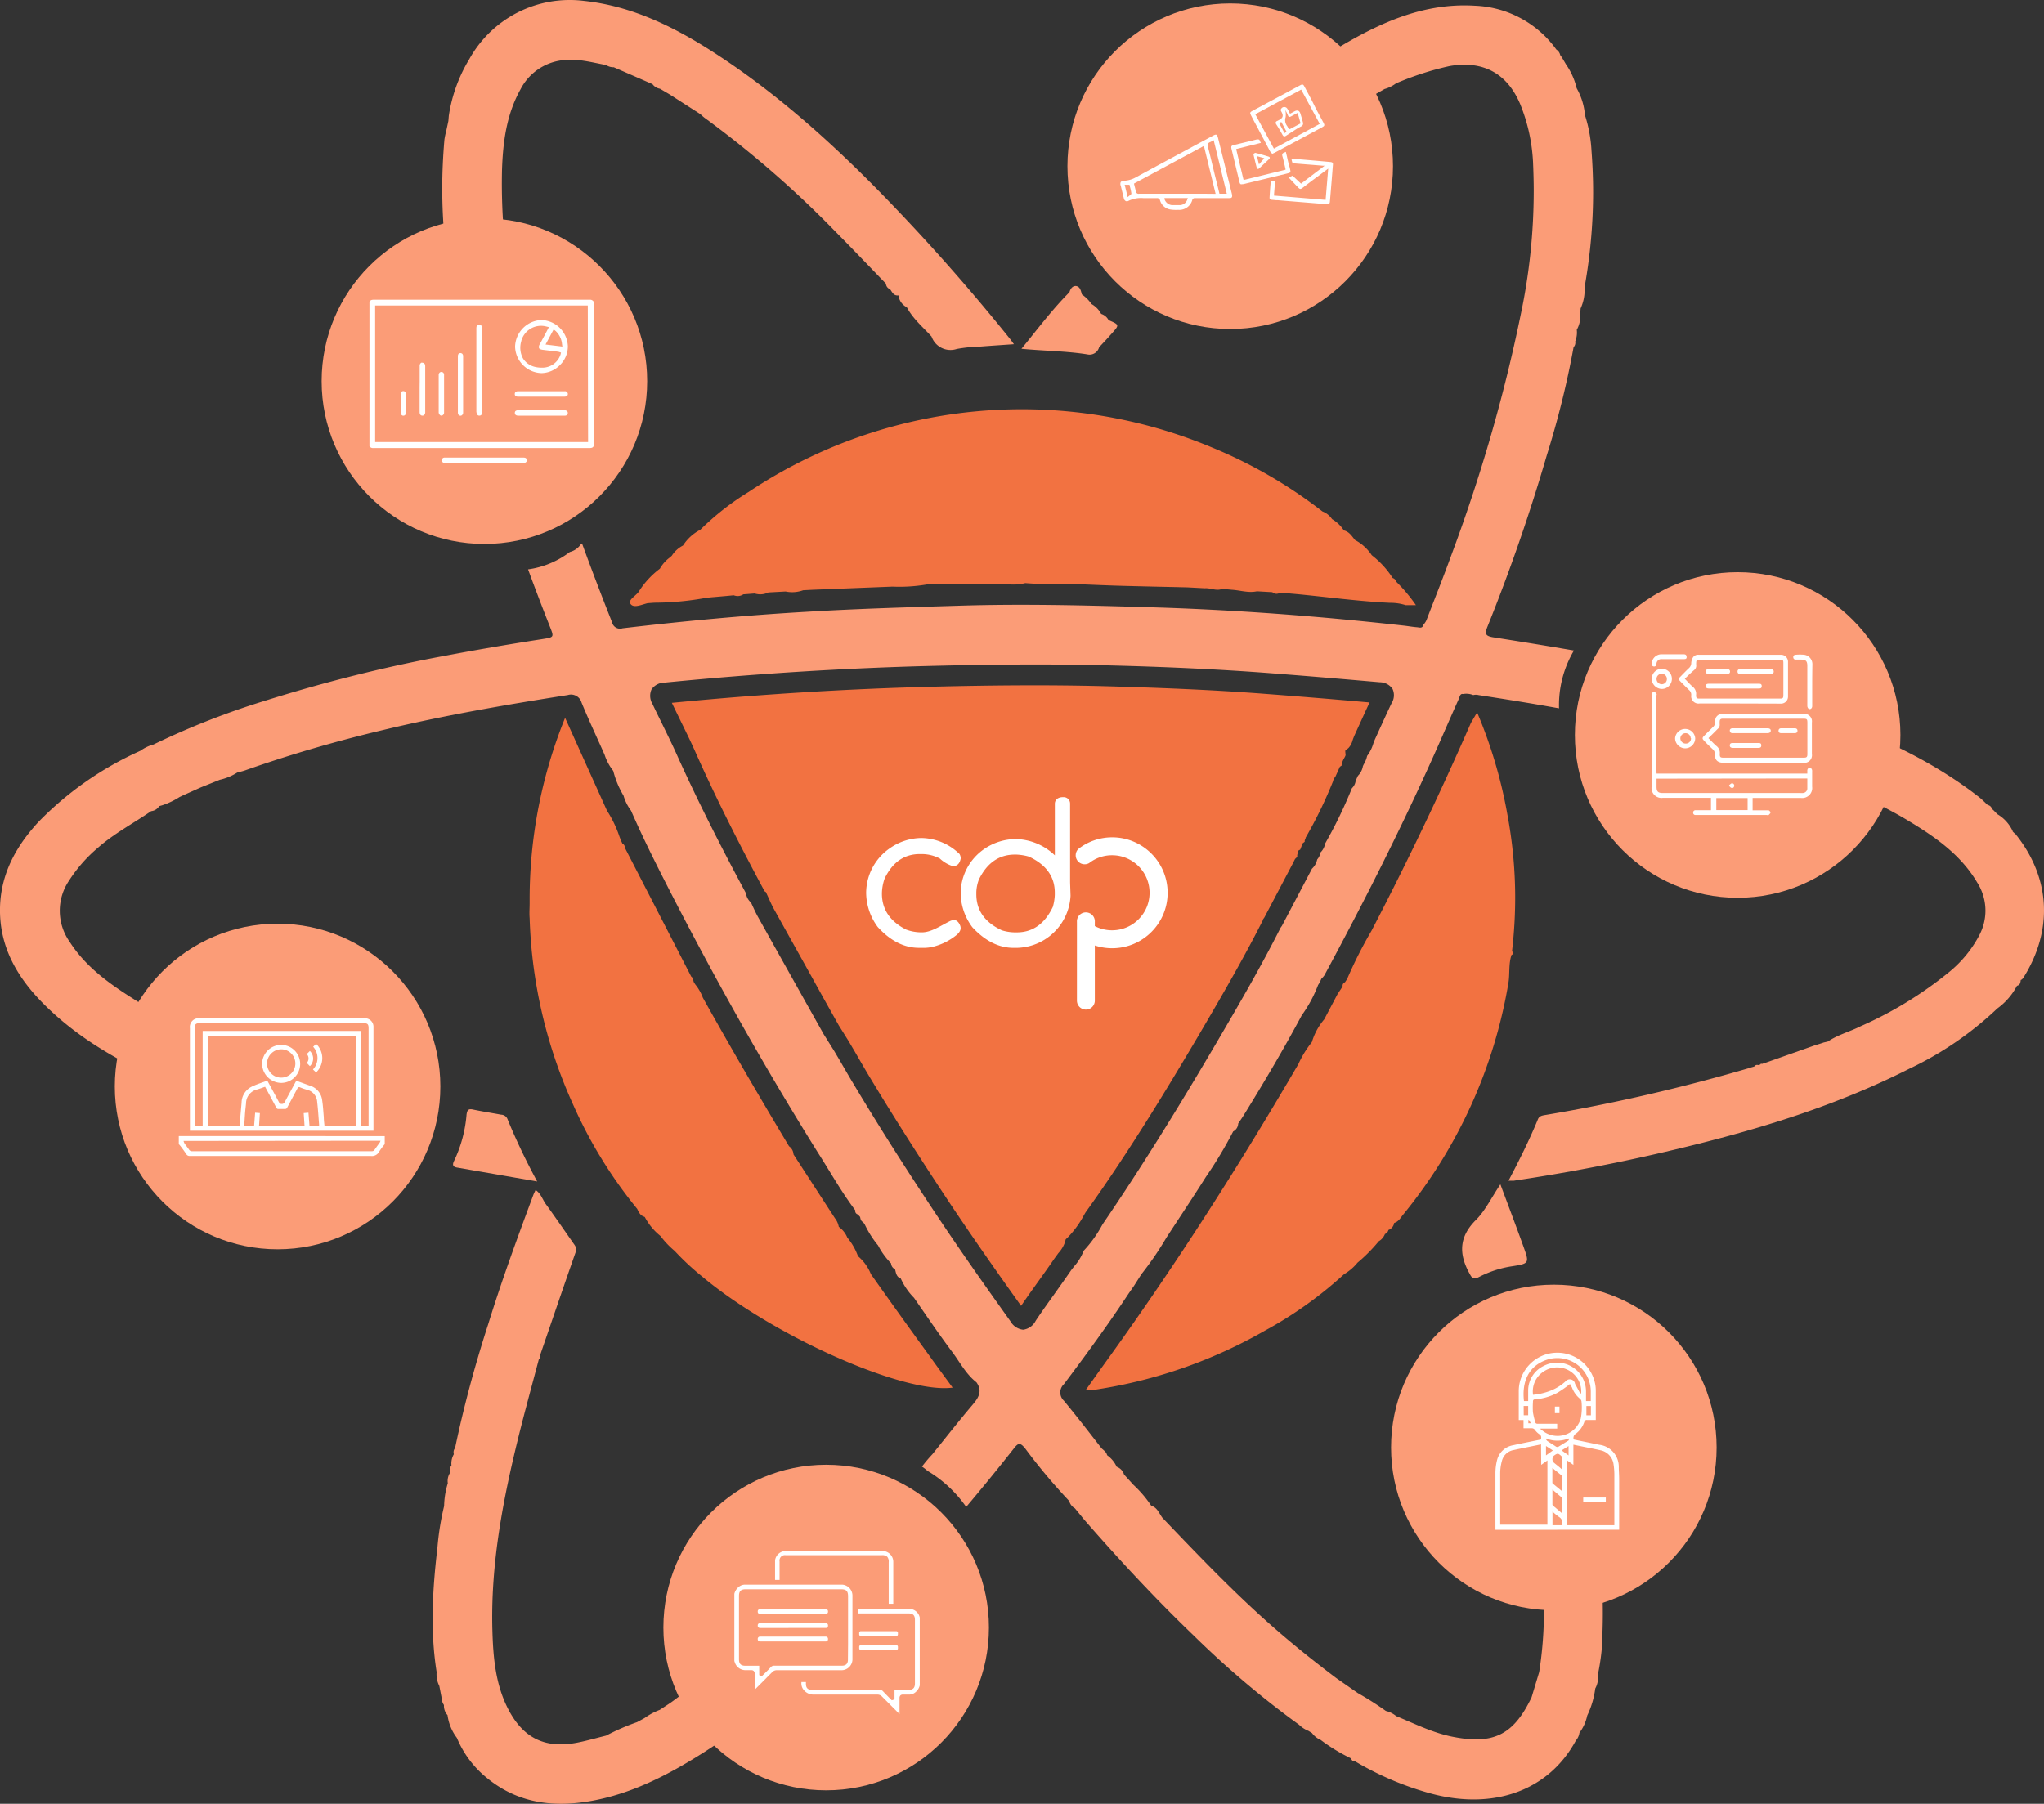 <svg width="699" height="617" viewBox="0 0 699 617" fill="none" xmlns="http://www.w3.org/2000/svg"><rect x="0" y="0" width="699" height="617" fill="#333333" stroke="none"/><g clip-path="url(#a)"><path d="m375.873 118.781 2.476-2.646 1.903-2.117c2.602-2.899 2.581-2.92-1.164-4.529a4.24 4.24 0 0 0-2.519-2.117 8.333 8.333 0 0 0-3.28-3.365 13.062 13.062 0 0 0-3.321-3.302c-.316-1.29-.635-2.773-2.116-2.879-1.143 0-1.82 1.016-2.116 2.117-5.903 5.905-10.854 12.572-16.418 19.366 7.997.762 15.339.762 22.576 1.926a3.377 3.377 0 0 0 3.977-2.452h.002v-.002Z" fill="url(#b)"/><path d="M183.702 404.132c-3.76-6.939-7.213-14.146-10.204-21.463a2.399 2.399 0 0 0-2.111-1.377c-3.237-.594-6.495-1.102-9.71-1.778-1.544-.317-1.883.254-2.117 1.629a45.077 45.077 0 0 1-4.23 15.855c-.594 1.185-.677 2.117.952 2.371l27.418 4.763h.002Z" fill="url(#c)"/><path d="M502.371 435.309c.93 1.735 1.312 2.603 3.449 1.481a36.259 36.259 0 0 1 10.892-3.596c6.348-.974 6.348-1.016 4.231-6.921-2.476-6.878-5.077-13.735-7.85-21.166-3.067 4.592-5.12 8.91-8.293 12.128-5.689 5.608-6.048 11.344-2.431 18.074h.002Z" fill="url(#d)"/><path d="m154.801 101.024.149 1.291s-.128.168-.128.211c.081.14.172.276.276.402l.359 1.884c.078 1.709.285 3.417.596 5.098a33.637 33.637 0 0 1 3.954-.908 9.97 9.97 0 0 1 3.894-1.059 6.873 6.873 0 0 1 4.082-.488c.981-.116 1.98-.174 2.972-.174.991 0 1.99.058 2.971.172a8.286 8.286 0 0 1 2.539.002 210.643 210.643 0 0 1-4.846-44.949c0-1.416.026-2.883.051-4.273.316-9.588 1.503-19.048 6.347-27.704a18.493 18.493 0 0 1 14.292-9.916c5.163-.698 10.028.742 14.959 1.63.744.5 1.617.764 2.511.764.038 0 .077 0 .114-.002l13.244 5.779a3.968 3.968 0 0 0 2.559 1.566l3.344 1.969 10.452 6.71c.487.422.952.91 1.48 1.29 15.967 11.7 31.058 24.796 44.842 39.021 5.777 5.822 11.446 11.79 17.159 17.694.041.87.611 1.615 1.43 1.89h-.002c.719 1.015 1.206 2.328 2.856 2.117a5.275 5.275 0 0 0 2.857 4.063c2.117 3.979 5.543 6.815 8.464 10.032a6.855 6.855 0 0 0 8.632 4.234 51.752 51.752 0 0 1 7.935-.806c3.723-.297 7.469-.529 11.594-.825-.656-.888-.953-1.356-1.29-1.758a686.45 686.45 0 0 0-37.494-42.964c-19.486-20.552-40.199-39.812-64.021-55.177C230.372 9.099 216.091 2.05 199.652.295a39.247 39.247 0 0 0-39.222 20.044 52.035 52.035 0 0 0-6.945 19.236l-.148 1.798-.741 3.45a25.69 25.69 0 0 0-.612 2.902c-.473 5.544-.747 11.126-.747 16.685 0 11.574 1.07 23.172 3.211 34.538l.349 2.072.004.004Z" fill="url(#e)"/><path d="M261.009 569.39a6.886 6.886 0 0 1-2.708-3.113 7.176 7.176 0 0 1-1.84-3.111l-.55-.742-4.867 4.084c-4.042 3.322-8.675 5.968-12.207 9.926-4.042 1.333-6.981 4.423-10.452 6.624l-2.772 1.82a22.358 22.358 0 0 0-5.183 2.794l-2.56 1.396a77.312 77.312 0 0 0-10.58 4.61c-3.28.805-6.558 1.758-9.901 2.412-10.897 2.117-18.365-1.481-23.506-11.303-4.442-8.467-5.246-17.907-5.5-27.239-.571-20.699 2.941-40.934 7.702-60.999 2.496-10.582 5.437-21.166 8.187-31.599a1.274 1.274 0 0 0 .445-1.435c4.042-11.746 8.039-23.515 12.144-35.218.528-1.481-.254-2.266-.93-3.239-3.09-4.423-6.136-8.847-9.309-13.227-1.121-1.545-1.629-3.576-3.469-4.783-.296.656-.55 1.144-.741 1.629-5.46 14.67-10.854 29.379-15.467 44.301-4.493 13.861-8.332 28.078-11.323 42.346-.333.388-.52.902-.52 1.43 0 .226.034.452.101.669a6.345 6.345 0 0 0-.804 3.915c-.762.762-.571 1.736-.613 2.646a5.103 5.103 0 0 0-.656 3.304v.105a27.95 27.95 0 0 0-1.25 7.768 91.978 91.978 0 0 0-2.283 14.178c-1.671 14.203-2.538 28.404-.274 42.627a8.72 8.72 0 0 0 .91 4.724l.742 3.789a5.08 5.08 0 0 0 .847 2.752 4.747 4.747 0 0 0 1.224 3.45 16.373 16.373 0 0 0 3.195 7.767 34.725 34.725 0 0 0 10.111 13.59c10.854 8.995 23.4 10.37 36.708 7.83 13.943-2.667 26.256-9.206 38.083-16.742 9.992-6.427 19.638-13.654 28.648-21.396a33.584 33.584 0 0 1-8.778-8.343h-.002l-.002.003Z" fill="url(#f)"/><path d="m689.738 285.924-.379-.487a1.086 1.086 0 0 0-.402-.36l-.656-.636v-.128a13.1 13.1 0 0 0-5.226-5.799l-.594-.593-.656-.677-.635-.571a1.753 1.753 0 0 0-1.438-1.313c-1.144-1.036-2.117-2.117-3.427-3.068-16.185-12.487-34.549-20.763-53.59-27.515a42.19 42.19 0 0 1-1.458 9.29v.359a10.649 10.649 0 0 1-1.207 3.345 13.785 13.785 0 0 1-2.772 6.603l2.39.656c.636.825 1.609.657 2.454.868a42.62 42.62 0 0 0 8.76 3.769l5.141 2.117c5.417 2.9 10.959 5.588 16.228 8.764 9.268 5.567 18.174 11.663 23.865 21.292a17.881 17.881 0 0 1 2.84 9.661c0 2.883-.703 5.73-2.035 8.282a40.586 40.586 0 0 1-10.367 12.699 131.865 131.865 0 0 1-30.269 18.553c-3.703 1.863-7.785 2.9-11.257 5.249l-1.395.317-.593.211-2.624.825-16.545 5.841-1.396.466c-.274-.254-.402 0-.487.168l-.699.212a1.418 1.418 0 0 0-.41-.067c-.406 0-.782.211-.993.558l-1.355.38-.593.212c-22.649 6.611-45.955 12.055-69.264 15.954-1.079.191-2.265.274-2.75 1.481-2.919 7.091-6.347 13.949-10.07 21.038h1.734c19.232-2.836 38.317-6.583 57.124-11.133 26.998-6.498 53.422-14.603 78.282-27.218a114.905 114.905 0 0 0 30.016-20.567 22.405 22.405 0 0 0 6.729-7.772c1.078-.234 1.184-1.101 1.29-1.969.193-.059.367-.168.507-.315l.38-.445c10.093-16.041 9.374-33.692-2.2-48.551l.002.014Z" fill="url(#g)"/><path d="M543.309 518.593a38.67 38.67 0 0 1-14.813 3.702c-2.41 0-2.941.825-2.559 3.154 1.048 6.371 1.713 12.871 1.909 19.319a134.817 134.817 0 0 1-1.478 27.178l-2.602 8.635c-6.178 12.933-13.139 16.298-27.251 13.441-6.729-1.376-12.694-4.403-19.041-7.006a8.596 8.596 0 0 0-3.541-1.772 109.604 109.604 0 0 0-9.605-6.114l-7.383-5.142c-7.722-5.821-15.253-11.852-22.49-18.267-13.011-11.492-24.986-24.043-36.962-36.573-1.121-1.504-1.734-3.493-3.808-4.107v-.002a39.783 39.783 0 0 0-6.052-7.111l-3.238-3.556a4.038 4.038 0 0 0-2.516-2.649 9.77 9.77 0 0 0-3.281-3.957c-.233-1.101-1.143-1.651-1.883-2.348-4.23-5.44-8.463-10.922-12.862-16.255a3.875 3.875 0 0 1 0-5.714c7.596-10.096 15.064-20.298 22.045-30.88l1.883-2.709 2.559-4.021a110.15 110.15 0 0 0 8.591-12.575c4.507-6.9 9.077-13.758 13.477-20.721a143.51 143.51 0 0 0 9.304-15.515 3.14 3.14 0 0 0 1.716-2.705c.594-.888 1.227-1.777 1.798-2.688 6.96-11.281 13.71-22.667 19.951-34.35a44.628 44.628 0 0 0 5.567-10.33l.551-.868.571-1.27c.394-.368.749-.78 1.056-1.225 13.222-24.488 25.768-49.293 37.173-74.671 2.983-6.624 5.819-13.293 8.8-19.896.275-.636.423-1.863 1.418-1.63a6.342 6.342 0 0 1 3.512.362c.296-.077.601-.118.91-.118.307 0 .613.041.91.118 9.16 1.396 18.342 2.879 27.505 4.529a36.71 36.71 0 0 1 5.098-19.77 1793.82 1793.82 0 0 0-27.292-4.464c-3.067-.465-3.28-1.185-2.242-3.79a622.762 622.762 0 0 0 20.227-58.436c3.813-12.151 6.912-24.553 9.189-37.067a2.285 2.285 0 0 0 .563-1.985 8.145 8.145 0 0 0 .528-3.981 9.28 9.28 0 0 0 1.163-5.356l.149-1.926a15.4 15.4 0 0 0 1.377-6.368l-.002-.236v-.656l.233-1.46a183.926 183.926 0 0 0 2.667-31.052c0-4.712-.199-9.466-.554-14.156a47.662 47.662 0 0 0-2.239-12.197 22.068 22.068 0 0 0-2.837-9.204 23.58 23.58 0 0 0-3.595-8.087l-1.438-2.434-.593-.825a2.986 2.986 0 0 0-1.312-1.882 35.975 35.975 0 0 0-27.907-15.003c-17.307-1.059-32.37 5.756-46.778 14.414a7.307 7.307 0 0 0-3.555 2.39l-1.438.804a4.092 4.092 0 0 0-2.961 2.117 2.68 2.68 0 0 0-1.988 1.25 8.599 8.599 0 0 0-3.281 2.115l-12.164 8.87c-.952.698-1.777 1.438-.233 2.433a42.317 42.317 0 0 1 11.784 12.21 1.461 1.461 0 0 0 2.454.404l12.166-9.377a10.376 10.376 0 0 0 4.59-3.11l10.578-6.033a11.468 11.468 0 0 0 3.893-1.926c5.933-2.544 12.138-4.56 18.443-5.931 11.362-1.927 19.592 2.497 24.056 13.1a60.47 60.47 0 0 1 4.367 19.858c.134 3.231.233 6.525.233 9.767a204.45 204.45 0 0 1-4.456 42.349c-5.732 28.035-13.811 55.756-23.827 82.538-2.559 7.049-5.351 14.012-8.23 21.503a5.705 5.705 0 0 1-1.32 2.115 1.171 1.171 0 0 1 0 .232c-.422.953-1.332.571-2.116.508-1.418-.106-2.836-.36-4.231-.528-29.388-3.302-58.859-5.525-88.395-6.35-21.158-.636-42.187-1.144-63.303-.508-17.686.551-35.353 1.036-53.041 2.117-20.947 1.207-41.849 3.176-62.69 5.631a2.776 2.776 0 0 1-.855.136 2.796 2.796 0 0 1-2.74-2.251 1052.597 1052.597 0 0 1-10.241-26.86l-.465.297a6.506 6.506 0 0 1-3.723 2.58 30.46 30.46 0 0 1-14.28 5.948 849.856 849.856 0 0 0 7.338 19.262c1.609 4.084 1.692 3.915-2.75 4.634-11.171 1.736-22.257 3.619-33.407 5.736-20.788 3.841-41.434 9.087-61.621 15.447a267.732 267.732 0 0 0-37.677 14.836 13.351 13.351 0 0 0-4.434 2.122 113.18 113.18 0 0 0-34.658 24.112c-7.7 8.247-13.032 17.709-13.37 29.307-.36 13.461 5.818 24.108 14.999 33.272 14.936 14.942 33.66 23.621 52.893 31.474 1.29.528 1.989.55 2.117-1.165a48.009 48.009 0 0 1 1.905-9.356l2.624-6.584c.528-.359.953-.741.233-1.312v-.106a30.545 30.545 0 0 0-10.748-4.911h-.128c0-.445-.234-.359-.445 0a7.645 7.645 0 0 0-4.633-2.115h-.002a24.322 24.322 0 0 0-7.3-3.982c-.593-1.079-1.714-1.313-2.707-1.758l-1.395-.868c-8.992-5.608-17.772-11.514-23.612-20.678a18.357 18.357 0 0 1-.252-20.822 49.888 49.888 0 0 1 9.983-11.367c5.543-4.888 12.124-8.318 18.152-12.488a3.59 3.59 0 0 0 2.752-1.712l1.058-.297a25.784 25.784 0 0 0 5.862-2.794l1.375-.656 5.903-2.646 6.536-2.625a18.403 18.403 0 0 0 5.924-2.454c.953-.275 1.903-.466 2.836-.805 15.308-5.382 30.97-9.934 46.745-13.676 20.924-5.037 42.125-8.699 63.471-12.043a3.747 3.747 0 0 1 4.731 2.586c2.453 5.99 5.226 11.852 7.85 17.779a17.789 17.789 0 0 0 2.982 5.567 31.45 31.45 0 0 0 3.511 8.465 16.143 16.143 0 0 0 2.582 5.167c4.231 9.694 8.949 19.049 13.773 28.446 15.55 30.224 32.201 59.812 50.206 88.64 4.231 6.604 7.996 13.376 12.694 19.6a1.208 1.208 0 0 0 .888 1.414l.762.847c.148.699.253 1.418 1.015 1.778l.528.699v.002a34.836 34.836 0 0 0 4.613 7.278 25.353 25.353 0 0 0 4.444 6.138c.036.868.56 1.638 1.353 1.992.316 1.27.465 2.645 1.968 3.196a22.296 22.296 0 0 0 4.527 6.603c4.401 6.35 8.695 12.7 13.245 18.752 2.559 3.471 4.59 7.409 8.104 10.139v.003c2.116 3.005.741 5.248-1.312 7.662-4.698 5.524-9.161 11.238-13.753 16.931a50.628 50.628 0 0 0-3.573 4.233c.673.442 1.323.942 1.924 1.481a42.654 42.654 0 0 1 13.2 12.319 739.772 739.772 0 0 0 16.249-19.937c1.48-1.883 2.116-2.328 3.976 0a195.54 195.54 0 0 0 15.004 17.903 4.048 4.048 0 0 0 1.964 2.522c1.036 1.27 2.116 2.582 3.11 3.809 11.995 13.758 24.393 27.134 37.575 39.77 11.197 10.994 23.229 21.227 35.95 30.427a9.66 9.66 0 0 0 3.235 2.103l1.207.762a7.14 7.14 0 0 0 2.939 2.327 60.485 60.485 0 0 0 10.45 6.347 1.228 1.228 0 0 0 1.377 1.018 104.58 104.58 0 0 0 25.959 11.005c21.347 5.715 40.199-.953 49.488-18.139a5.048 5.048 0 0 0 1.226-2.666 14.523 14.523 0 0 0 2.665-5.884 29.942 29.942 0 0 0 2.75-9.251 8.067 8.067 0 0 0 .91-4.846 77.072 77.072 0 0 0 1.253-8.066c.262-4.223.425-8.553.425-12.811 0-10.662-.908-21.321-2.675-31.819-.252-1.866-.589-2.142-2.155-1.443h.012Zm-189.165-66.734a5.62 5.62 0 0 1-4.233 2.982v.002a5.658 5.658 0 0 1-4.358-2.881c-8.104-11.344-17.624-24.805-26.892-38.817-10.05-15.196-18.788-29.017-26.743-42.329-1.587-2.626-3.132-5.314-4.633-7.917l-2.117-3.576-3.491-5.567-5.332-9.503c-5.628-10.054-11.467-20.447-17.179-30.689-.698-1.27-1.289-2.56-1.862-3.81l-.465-1.016a5.03 5.03 0 0 1-1.735-3.192c-9.562-17.736-16.925-32.573-23.272-46.564-1.629-3.704-3.491-7.451-5.246-11.07-1.144-2.328-2.328-4.72-3.449-7.111a5.357 5.357 0 0 1-.317-5.015 5.518 5.518 0 0 1 4.489-2.308h.081c31.102-3.068 61.991-4.995 91.779-5.716 22.49-.55 41.109-.613 58.562-.191 21.369.508 40.071 1.418 57.124 2.731 14.346 1.101 26.108 2.117 37.005 3.068h.006c1.732 0 3.355.847 4.348 2.266.313.676.474 1.414.474 2.16 0 .997-.291 1.977-.833 2.814-1.396 2.919-2.75 5.927-4.083 8.826l-1.629 3.599c-.168.402-.316.847-.507 1.312a13.238 13.238 0 0 1-2.117 4.232 8.954 8.954 0 0 1-1.058 2.709c-.142.252-.27.516-.382.782a6.026 6.026 0 0 1-1.692 3.282l-.782 1.715a4.224 4.224 0 0 1-1.289 2.562 156.037 156.037 0 0 1-9.155 18.925 5.573 5.573 0 0 1-1.594 3.045 4.614 4.614 0 0 1-1.121 2.392 5.932 5.932 0 0 1-1.798 3.176l-.444.867-9.817 18.667-.465.656c-6.706 13.293-14.112 26.035-21.706 38.986-14.557 24.805-26.997 44.615-39.098 62.351l-.38.657a41.238 41.238 0 0 1-6.138 8.464 17.396 17.396 0 0 1-3.236 5.314c-.465.593-.91 1.144-1.289 1.692-1.798 2.626-3.683 5.249-5.48 7.788-2.22 3.111-4.402 6.139-6.453 9.229v.021h.002Z" fill="url(#h)"/><path d="M297.824 435.817a15.705 15.705 0 0 0-4.422-6.138 20.803 20.803 0 0 0-3.639-6.35 8.47 8.47 0 0 0-2.919-3.682 6.697 6.697 0 0 0-1.332-2.964c-4.725-7.266-9.443-14.54-14.155-21.82a3.59 3.59 0 0 0-1.521-2.774c-10.05-16.783-19.931-33.694-29.471-50.796a16.057 16.057 0 0 0-2.624-4.594l-.508-.825c-.191-.657-.191-1.396-.847-1.821l-22.683-44.043c.002-.012.002-.024.002-.038 0-.616-.344-1.181-.89-1.465l-.613-1.396-.402-1.059a38.928 38.928 0 0 0-4.229-8.761l-14.323-31.748a165.078 165.078 0 0 0-12.126 62.075v1.467c0 1.63-.148 3.302 0 4.932a166.621 166.621 0 0 0 14.943 63.987c5.636 12.73 13.035 24.73 21.846 35.509.528 1.144 1.058 2.286 2.411 2.688l.191.106a20.327 20.327 0 0 0 5.358 6.473 29.617 29.617 0 0 0 4.844 5.1 88.034 88.034 0 0 0 9.166 8.571c24.245 20.404 69.185 40.469 85.899 38.203-2.73-3.724-5.395-7.323-7.996-10.984a2379.888 2379.888 0 0 1-19.958-27.849l-.002-.004Zm112.64-82.608c7.532-12.827 14.811-25.398 21.455-38.52v-.191l.487-.699 9.542-18.138.93-1.841.571-.551.169-.105a2.546 2.546 0 0 0 0-.423v-.274l.359-1.482.677-.402.824-2.117.699-.528v-.466l.317-.762v-.168c3.587-6.226 6.749-12.701 9.402-19.378v-.169l.528-1.058h.128l1.651-3.662.613-.422v-.506a9.407 9.407 0 0 1 .923-2.126c.17-.28.312-.579.424-.888l-.128-1.523 1.144-.974a6.179 6.179 0 0 0 1.395-2.668c.191-.55.402-1.101.656-1.692l1.629-3.576c1.143-2.497 2.305-5.08 3.512-7.62a2594.34 2594.34 0 0 0-35.122-2.899c-16.819-1.313-35.227-2.117-56.32-2.688-17.221-.423-35.587-.36-57.78.191-29.006.719-59.093 2.56-89.388 5.524.93 1.969 1.903 3.936 2.835 5.862 1.777 3.641 3.64 7.386 5.311 11.176 6.222 13.969 13.542 28.742 23.104 46.564l.423.782v.043l.507.339.317.719.782 1.715c.528 1.185 1.036 2.286 1.609 3.322 5.648 10.16 11.425 20.447 16.925 30.415l5.246 9.355 3.426 5.482 2.117 3.598c1.481 2.56 3.004 5.208 4.527 7.768 7.828 13.039 16.46 26.668 26.362 41.653 8.928 13.482 18.088 26.478 25.939 37.484 1.903-2.814 3.893-5.587 5.819-8.276 1.925-2.688 3.617-5.059 5.374-7.619.487-.719 1.015-1.376 1.523-2.117a10.835 10.835 0 0 0 2.326-3.875l.211-.868.656-.613a33.336 33.336 0 0 0 5.628-7.746l.528-.888c12.506-17.396 24.755-36.953 39.204-61.464l.004-.01Zm104.835-75.666a161.901 161.901 0 0 0-10.162-33.861l-2.116 3.598a1167.129 1167.129 0 0 1-34.015 71.134 148.603 148.603 0 0 0-8.313 16.448l-.742 1.121a1.3 1.3 0 0 0-.806 1.435l-1.734 2.625-4.55 8.635a21.187 21.187 0 0 0-4.231 7.79 34.5 34.5 0 0 0-4.614 7.514c-20.015 34.308-41.299 67.728-64.55 100.049-2.645 3.662-5.269 7.366-8.188 11.472h2.117c.507 0 1.312-.169 1.968-.274a166.892 166.892 0 0 0 57.299-20.124c9.737-5.279 18.826-11.791 26.999-19.268a17.055 17.055 0 0 0 4.582-3.936 54.21 54.21 0 0 0 7.255-7.322 4.853 4.853 0 0 0 2.119-2.475 1.926 1.926 0 0 0 1.184-1.376 2.965 2.965 0 0 0 1.968-2.412c1.395-.38 2.116-1.587 2.878-2.602 18.771-22.833 31.283-50.246 36.186-79.42.55-3.216 0-6.518 1.078-9.651.782-.317.551-.783.169-1.291a157.73 157.73 0 0 0 1.08-18.252c0-9.915-.977-19.833-2.872-29.559l.008.008.003-.006Zm-293.854-71.221 2.328-.169a100.007 100.007 0 0 0 17.855-1.686l1.27-.128 5.352-.466 2.666-.254c.429.171.884.26 1.343.26.688 0 1.365-.203 1.938-.583l3.893-.296a6.358 6.358 0 0 0 4.698-.36l5.86-.317c.741.154 1.501.234 2.258.234 1.278 0 2.549-.224 3.752-.657l3.237-.168 27.272-1.079c.786.03 1.598.051 2.39.051 3.157 0 6.311-.269 9.416-.793h2.602l23.802-.274a16.845 16.845 0 0 0 7.253-.187c3.201.248 6.445.372 9.658.372 1.798 0 3.644-.047 5.427-.124 5.458.211 10.917.465 16.377.636 7.976.233 15.952.38 23.928.571l5.988.317c1.988-.169 3.956 1.058 5.965.191l3.28.317c2.856.168 5.671 1.164 8.57.528l5.288.297c.388.355.894.548 1.416.548.441 0 .871-.138 1.231-.394l5.269.465c10.811 1.016 21.537 2.52 32.369 3.028.059-.002.116-.002.175-.002 1.75 0 3.491.272 5.157.806h3.491a54.347 54.347 0 0 0-6.666-7.958 1.962 1.962 0 0 0-1.29-1.335 31.004 31.004 0 0 0-7.149-7.791 15.675 15.675 0 0 0-5.756-5.225c-1.058-1.333-1.968-2.837-3.788-3.26h.002a11.95 11.95 0 0 0-4.042-3.872 6.909 6.909 0 0 0-3.28-2.623 162.535 162.535 0 0 0-37.837-21.906 168.39 168.39 0 0 0-64.981-13.051c-33.23 0-65.781 9.855-93.418 28.286a91.199 91.199 0 0 0-16.539 12.951 15.45 15.45 0 0 0-5.902 5.378 9.757 9.757 0 0 0-3.831 3.493l-.613.551a12.189 12.189 0 0 0-3.471 3.893 29.193 29.193 0 0 0-7.255 7.896c-1.016 1.461-3.851 2.814-2.708 4.232 1.142 1.418 3.766.126 5.754-.339l-.004-.004Z" fill="#f27241"/><path d="M165.656 186.066c30.742 0 55.664-24.931 55.664-55.685s-24.922-55.685-55.664-55.685c-30.743 0-55.664 24.93-55.664 55.685 0 30.754 24.921 55.685 55.664 55.685Z" fill="url(#i)"/><path d="M94.927 427.328c30.742 0 55.664-24.932 55.664-55.686s-24.922-55.685-55.664-55.685-55.664 24.931-55.664 55.685 24.922 55.686 55.664 55.686Z" fill="url(#j)"/><path d="M420.705 112.537c30.742 0 55.664-24.931 55.664-55.685S451.447 1.167 420.705 1.167s-55.664 24.93-55.664 55.685c0 30.754 24.922 55.685 55.664 55.685Z" fill="url(#k)"/><path d="M594.235 307.088c30.742 0 55.664-24.931 55.664-55.685s-24.922-55.685-55.664-55.685c-30.743 0-55.664 24.931-55.664 55.685s24.921 55.685 55.664 55.685Z" fill="url(#l)"/><path d="M531.377 550.806c30.742 0 55.664-24.931 55.664-55.685s-24.922-55.685-55.664-55.685c-30.743 0-55.664 24.931-55.664 55.685s24.921 55.685 55.664 55.685Z" fill="url(#m)"/><path d="M282.526 612.398c30.743 0 55.664-24.931 55.664-55.685s-24.921-55.685-55.664-55.685c-30.742 0-55.664 24.931-55.664 55.685s24.922 55.685 55.664 55.685Z" fill="url(#n)"/><path d="M314.961 286.652a19.031 19.031 0 0 1 13.174 5.473c.245.421.381.9.395 1.388v.155c-.308 1.716-1.185 2.59-2.593 2.59h-.155a11.618 11.618 0 0 1-4.38-2.589 13.321 13.321 0 0 0-6.047-1.528h-.808c-5.325 0-9.334 2.79-12.025 8.371a15.964 15.964 0 0 0-.926 5.147c0 5.422 2.77 9.532 8.312 12.335 1.659.61 3.422.926 5.191.926h.152c3.143 0 6.149-2.093 9.31-3.689 1.202-.618 2.474-.927 3.435.652.962 1.578.549 2.711-.875 3.946a20.678 20.678 0 0 1-7.386 3.842 13.574 13.574 0 0 1-4.398.549l-1.066.001c-5.062 0-9.762-2.373-14.102-7.119a19.962 19.962 0 0 1-3.967-11.614 18.638 18.638 0 0 1 8.075-15.32 19.205 19.205 0 0 1 10.682-3.516h.002Z" fill="#fff"/><path d="M333.879 305.198v.692c0 5.529 2.92 9.643 8.758 12.346 1.373.426 2.804.66 4.242.691l.836.001c5.431 0 9.537-2.894 12.319-8.68.388-1.325.619-2.693.681-4.069v-.827c0-5.506-2.969-9.627-8.91-12.362a18.675 18.675 0 0 0-4.242-.676l-.496.001c-5.429 0-9.537 2.854-12.319 8.562a13.312 13.312 0 0 0-.869 4.324v-.003Zm29.581-32.51a2.19 2.19 0 0 1 2.488 2.16v26.955l.154 4.611a18.8 18.8 0 0 1-4.398 11.144 18.804 18.804 0 0 1-13.971 6.672l-1.091.001c-5.055 0-9.764-2.354-14.125-7.059a19.744 19.744 0 0 1-3.987-11.585c.025-6.07 3.043-11.748 8.078-15.199a19.28 19.28 0 0 1 10.701-3.379 19.886 19.886 0 0 1 13.425 5.574V275.02c-.034-1.385.988-2.348 2.727-2.348v.016h-.001Zm16.842 51.671a18.971 18.971 0 0 1-9.375-2.488 3.07 3.07 0 0 1 3.033-5.321 12.84 12.84 0 0 0 6.333 1.671c7.086 0 12.834-5.75 12.834-12.838 0-7.086-5.741-12.835-12.825-12.839h-.045c-2.833 0-5.585.951-7.813 2.694a3.07 3.07 0 0 1-3.716-4.809 18.749 18.749 0 0 1 11.573-4.007h.085c10.428.027 18.884 8.477 18.918 18.91v.085c-.018 10.467-8.507 18.941-18.97 18.941h-.017v.001h-.016.001Z" fill="#fff"/><path d="M371.354 345.35a3.071 3.071 0 0 1-3.069-3.07l.001-26.887a3.07 3.07 0 0 1 3.058-3.299 3.07 3.07 0 0 1 3.06 3.299v26.888a3.069 3.069 0 0 1-3.068 3.068l.018.001ZM131.57 391.37a22.892 22.892 0 0 0-1.904 2.56 2.794 2.794 0 0 1-2.876 1.481H64.926a1.268 1.268 0 0 1-1.227-.638 44.029 44.029 0 0 0-2.117-2.92 5.077 5.077 0 0 0-.442-.487v-2.751h5.69l63.641.002h1.101v2.751l-.002.002Zm-68.803-1.1c.077.283.184.561.316.823.508.742 1.059 1.439 1.544 2.118a1.168 1.168 0 0 0 1.121.571l61.355.002.098.002c.38 0 .731-.204.918-.535.57-.825 1.164-1.629 1.757-2.454.101-.189.189-.388.254-.594l-67.365.065.002.002Zm2.179-3.492v-35.072a3.004 3.004 0 0 1 3.386-3.387l56.277.002a2.899 2.899 0 0 1 3.11 3.066v35.389H64.946v.002Zm26.447-17.123.34.571a721.721 721.721 0 0 1 3.66 6.772.935.935 0 0 0 .877.614c.018 0 .036 0 .055-.002.032.004.067.004.1.004.418 0 .795-.252.956-.64 1.163-2.223 2.39-4.444 3.574-6.646l.38-.656c1.566.571 3.09 1.144 4.613 1.672a5.948 5.948 0 0 1 4.233 5.079c.296 1.884.379 3.79.55 5.673 0 1.016.148 2.118.234 3.028l10.831.002v-30.838H71.019v30.838h10.897c.234-2.668.465-5.291.699-7.916a6.186 6.186 0 0 1 3.428-5.484c1.65-.823 3.512-1.394 5.352-2.073l-.002.002Zm34.656 15.493v-33.377c0-1.439-.339-1.778-1.777-1.778H68.206c-1.227 0-1.629.423-1.629 1.672v33.483h2.73v-32.489h54.269v32.489h2.476-.003Zm-16.925 0v-.508c-.211-2.56-.359-5.122-.656-7.662a4.568 4.568 0 0 0-3.532-4.234 17.296 17.296 0 0 1-2.327-.805c-.465-.191-.677 0-.888.36-1.143 2.117-2.328 4.36-3.491 6.54a.804.804 0 0 1-.847.506h-2.117a.76.76 0 0 1-.804-.487c-.636-1.25-1.312-2.455-1.968-3.704l-1.84-3.408c-.953.317-1.84.677-2.773.931a4.908 4.908 0 0 0-3.743 4.762c-.128 1.228-.274 2.455-.36 3.684-.085 1.227-.168 2.731-.274 4.084l3.384.002.36-4.592 1.629.128-.297 4.444h15.572l-.296-4.444 1.629-.128.359 4.592 3.28-.063v.002Z" fill="#fff"/><path d="M96.153 357.419a6.495 6.495 0 0 1 6.496 6.496 6.497 6.497 0 0 1-6.496 6.498 6.604 6.604 0 0 1-6.517-6.54 6.54 6.54 0 0 1 6.517-6.456v.002Zm-4.844 6.35a4.846 4.846 0 1 0 4.846-4.846 4.91 4.91 0 0 0-4.844 4.846l-.002.002v-.002Zm15.782-5.714.996-.995a6.69 6.69 0 0 1 0 9.777l-1.059-1.016a5.74 5.74 0 0 0 .063-7.766Z" fill="#fff"/><path d="M104.914 363.58a2.248 2.248 0 0 0 0-3.05l1.058-1.036a3.573 3.573 0 0 1 0 5.185l-1.058-1.099Zm433.254 128.812 8.696 1.798a7.574 7.574 0 0 1 6.729 7.528c0 .051 0 .104-.002.155 0 1.312.127 2.645.127 3.978v17.419l-42.313.002v-19.197c-.002-.047-.002-.097-.002-.142 0-1.506.187-3.013.55-4.472a6.834 6.834 0 0 1 5.48-5.102c3.175-.699 6.347-1.313 9.542-1.969.148-.719.191-1.333-.593-1.821a5.841 5.841 0 0 1-1.46-1.44 1.331 1.331 0 0 0-1.27-.571h-2.644v-2.814l-1.629.002v-9.885c.012-7.272 5.912-13.163 13.18-13.163a13.184 13.184 0 0 1 12.97 10.832c.118.648.185 1.311.191 1.969v10.222h-2.984a.802.802 0 0 0-.93.636 8.465 8.465 0 0 1-2.856 4.023 1.693 1.693 0 0 0-.784 2.012v.002l.002-.002Zm-11.17 1.672c-3.153.656-6.242 1.25-9.309 1.926a5.017 5.017 0 0 0-3.979 3.406 16.192 16.192 0 0 0-.676 4.571v17.568h16.145v-21.991l-2.116 1.524-.063-7.006-.002.002Zm8.928 5.482v22.16h16.143v-17.568a24.502 24.502 0 0 0-.276-3.281 5.628 5.628 0 0 0-4.485-4.785c-1.503-.34-3.004-.636-4.484-.931l-4.761-.973v6.92l-2.137-1.542Zm.953-26.14c-.254.211-.402.36-.593.488a42.109 42.109 0 0 1-3.662 2.517 19.604 19.604 0 0 1-7.424 2.243c-.867 0-.973.212-.973 1.059a27.707 27.707 0 0 0-.002 3.365c.193 1.132.459 2.263.786 3.363.106.445.402.571.867.571h5.966l.676.004v1.652h-5.691v.19c.169.129.339.212.487.36a8.27 8.27 0 0 0 13.265-3.98 19.838 19.838 0 0 0 .254-5.862 1.466 1.466 0 0 0-.57-.953 8.951 8.951 0 0 1-2.686-3.81l-.698-1.205-.002-.002Zm3.554 3.302.297-.148c.012-.191.02-.382.02-.571 0-4.558-3.695-8.256-8.252-8.256a8.245 8.245 0 0 0-4.463 1.311 8.11 8.11 0 0 0-3.767 8.064 21.7 21.7 0 0 0 6.071-1.438 16.227 16.227 0 0 0 5.12-3.239 1.823 1.823 0 0 1 3.112.656c0 .234.168.465.296.699l1.566 2.922Zm3.577 2.54v-3.259c-.002-6.325-5.127-11.45-11.447-11.45-1.14 0-2.277.173-3.364.506-6.643 2.117-8.78 7.811-8.039 14.203h1.438v-3.599a9.396 9.396 0 0 1 5.374-8.466 9.91 9.91 0 0 1 4.507-1.085c5.468 0 9.902 4.435 9.902 9.905v3.247h1.629v-.002Zm-9.776 38.437v-5.111a.453.453 0 0 0-.105-.288l-3.238-2.751v5.122c.027.152.11.289.232.382l3.109 2.648.002-.002Zm-3.363-15.556v5.037a.447.447 0 0 0 .126.294l3.237 2.668v-5.037a.612.612 0 0 0-.213-.402l-3.152-2.56h.002Zm3.363.676v-3.895a1.229 1.229 0 0 0 0-.339.93.93 0 0 0-.191-.402c-1.184-1.144-1.395-1.144-2.707-.191a1.83 1.83 0 0 0-.191 2.117c.91.827 2.031 1.568 3.089 2.647v.063Zm-3.321 18.901h3.258a2.41 2.41 0 0 0 .134-.787c0-.821-.428-1.583-1.129-2.007a21.45 21.45 0 0 1-2.265-1.863v4.657h.002Zm-2.116-29.631-.148.169c.124.243.288.465.485.654.995.676 2.117 1.333 3.047 1.969a.902.902 0 0 0 .762 0c1.078-.636 2.116-1.333 3.194-1.969a.572.572 0 0 0 .275-.868 10.128 10.128 0 0 1-7.702 0l.085.045h.002Zm-7.722-7.979h1.523v-3.174h-1.543l.02 3.174Zm21.432-3.154v3.176h1.546v-3.176h-1.546Zm-8.464 15.176 2.371 1.715v-3.196l-2.371 1.481Zm-5.352 1.715 2.348-1.692-2.348-1.524v3.216Zm-5.819-12.085h-.211v1.101h.867l-.656-1.101Z" fill="#fff"/><path d="M549.149 512.245v1.545h-7.722v-1.545h7.722Zm-17.413-31.114h1.566v2.244h-1.566v-2.244Zm34.762-216.521h51.559v-1.079c0-.339.234-.847.762-.868.53-.022.804.34.887.848.005.087.009.176.009.264 0 .087-.004.177-.009.264v5.037a3.428 3.428 0 0 1-3.83 3.871h-16.523v4.232h5.459c.169 0 .699.508.677.742-.02.233-.38.613-.656.867-.274.254-.402 0-.593 0h-24.396c-.487 0-.824-.296-.824-.804-.002-.023-.004-.045-.004-.067a.781.781 0 0 1 .869-.779h5.226v-4.232h-16.417a3.407 3.407 0 0 1-3.874-3.893v-31.728c0-.128.551-.699.825-.699.274 0 .593.423.804.72.212.296 0 .445 0 .676v25.567c.043.254.043.594.043 1.059l.006.002Zm0 1.735v2.794c0 1.629.551 2.117 2.116 2.117h47.075a7.378 7.378 0 0 0 .847 0 1.589 1.589 0 0 0 1.523-1.461v-3.513l-51.559.063h-.002Zm31.143 6.646h-10.706v4.107h10.706v-4.107Zm-2.708-32.361h-13.73a2.496 2.496 0 0 1-2.835-2.859c.002-.041.004-.081.004-.12 0-.61-.264-1.191-.723-1.593-.995-.931-1.946-1.926-2.919-2.9-.973-.973-.699-1.058 0-1.777.699-.72 1.883-1.947 2.856-2.857a2.349 2.349 0 0 0 .782-1.75v-.026a4.24 4.24 0 0 1 .634-1.949 2.118 2.118 0 0 1 1.681-.833c.061 0 .12.004.181.008h28.206c1.32 0 2.39 1.071 2.39 2.392 0 .049-.002.099-.004.15v11.661a2.39 2.39 0 0 1-2.581 2.497l-13.942-.042v-.002Zm-18.787-8.467c.973.995 1.777 1.926 2.687 2.708a3.085 3.085 0 0 1 1.184 2.857c0 1.016.169 1.227 1.164 1.227h27.505c1.015 0 1.184-.191 1.184-1.227v-10.582c0-1.396 0-1.481-1.46-1.481h-27.292c-.847 0-1.036.211-1.058 1.036a4.876 4.876 0 0 0 0 .762 1.89 1.89 0 0 1-.697 1.737c-1.099.911-2.137 1.947-3.193 2.963h-.024Z" fill="#fff"/><path d="M602.995 260.906h-13.647c-1.968 0-2.941-.953-2.899-2.879a2.119 2.119 0 0 0-.719-1.715c-1.035-.973-2.116-1.989-3.026-3.005-.593-.594-.593-.931 0-1.545 1.058-1.058 2.116-2.117 3.195-3.175a1.72 1.72 0 0 0 .552-1.26c0-.025 0-.049-.002-.073v-.067c0-.602.124-1.201.36-1.754a2.455 2.455 0 0 1 2.433-1.227h27.505a2.56 2.56 0 0 1 2.876 2.922v10.836a2.582 2.582 0 0 1-2.961 2.942h-13.667Zm-18.81-8.467c1.036 1.016 1.883 1.947 2.813 2.751a2.944 2.944 0 0 1 1.121 2.731c0 1.036.191 1.25 1.227 1.25h27.505c1.015 0 1.226-.234 1.226-1.27v-10.582c0-1.333-.127-1.481-1.48-1.481h-27.505c-.656 0-.995.316-.995.973a7.679 7.679 0 0 0-.002.91 1.756 1.756 0 0 1-.679 1.607c-1.015 1.039-2.072 2.075-3.193 3.176l-.042-.063.004-.002Zm35.544-18.094v7.175c0 .825-.719 1.312-1.29.867a1.41 1.41 0 0 1-.382-.967v-13.678c0-1.652-.55-2.117-2.116-2.117h-1.84c-.023.002-.043.002-.063.002a.781.781 0 0 1-.782-.783v-.002a.762.762 0 0 1 .753-.867h.029a17.002 17.002 0 0 1 2.963-.002 3.238 3.238 0 0 1 2.793 3.208v.093c-.041 2.329-.063 4.7-.063 7.069l-.002.002Zm-40.008 18.182a3.45 3.45 0 0 1-3.429 3.45 3.493 3.493 0 0 1-3.449-3.45 3.448 3.448 0 0 1 3.439-3.18 3.45 3.45 0 0 1 3.439 3.18Zm-1.546 0a1.757 1.757 0 0 0-1.757-1.736 1.799 1.799 0 0 0-1.777 1.799c.032.955.8 1.723 1.757 1.757.042.004.087.004.13.004a1.756 1.756 0 0 0 1.752-1.867l-.105.043Zm-6.43-20.299a3.451 3.451 0 0 1-3.449 3.43 3.535 3.535 0 0 1-3.449-3.472 3.47 3.47 0 0 1 3.469-3.428 3.428 3.428 0 0 1 3.427 3.428v.042h.002Zm-1.714 0a1.767 1.767 0 0 0-3.535 0v.023c0 .985.793 1.788 1.778 1.798.97 0 1.757-.787 1.757-1.758v-.042l.002-.023-.002.002Zm1.904-8.424h3.555c.635 0 1.206 0 1.289.825.086.825-.402.847-1.249.847h-7.151a1.652 1.652 0 0 0-1.907 1.63c0 .571-.34.931-.91.868-.571-.063-.762-.529-.719-1.059a3.364 3.364 0 0 1 3.28-3.111h3.812Zm19.401 44.744c.317-.212.594-.551.931-.614.339-.063.804.274.804.762s-.317.91-.825.825c-.507-.085-.613-.423-.91-.656v-.319.002Zm1.546-34.668h8.463c.594 0 1.122 0 1.122.804 0 .805-.528.825-1.101.825h-16.925c-.593 0-1.121-.148-1.101-.847.02-.699.508-.782 1.078-.782h8.464Zm7.489-3.347h-5.1c-.571 0-1.059-.128-1.079-.782-.02-.656.423-.91 1.058-.91h10.198c.614 0 1.101.191 1.121.847.021.656-.487.825-1.1.825l-5.098.02Zm-12.885.001h-3.195c-.551 0-.91-.212-.93-.762a.804.804 0 0 1 .887-.908h6.475c.029-.005.057-.005.088-.005.455 0 .824.37.824.825 0 .023 0 .045-.004.067 0 .529-.402.783-.952.762l-3.193.021Z" fill="#fff"/><path d="M598.614 249.119h5.797c.782 0 1.184.317 1.143.888-.042.571-.57.782-1.164.782h-11.658c-.508 0-.973 0-1.143-.656-.169-.657.274-1.016.995-1.016h6.03v.002Zm-1.607 5.037h4.231c.55 0 1.058 0 1.078.782.021.783-.465.888-1.078.888h-8.612c-.613 0-1.101-.211-1.078-.888.022-.676.507-.804 1.078-.782h4.381Zm14.45-3.367h-2.285c-.571 0-.973-.234-.953-.825.02-.593.38-.847.953-.847h4.57c.57 0 .952.254.952.847 0 .591-.402.825-.952.825h-2.285ZM291.518 567.634v-21.97a3.768 3.768 0 0 0-3.596-3.621l-33.133.002c-.767 0-1.513.262-2.114.739a4.383 4.383 0 0 0-1.546 2.392v23.027c.045.081.08.165.106.254a3.807 3.807 0 0 0 3.682 2.841c.057 0 .114-.003.169-.005l.548.002h1.333c.014-.002.026-.002.038-.002.272 0 .539.098.746.277a1.27 1.27 0 0 1 .339.993v5.421l1.101-1.101 4.866-4.889a2.12 2.12 0 0 1 1.674-.676l22.023.002h.002a3.769 3.769 0 0 0 3.766-3.684h-.002l-.002-.002Zm-1.544-.508v.528c0 1.461-.676 2.118-2.116 2.118h-23.061a.845.845 0 0 0-.102-.007c-.414 0-.808.179-1.083.49-.635.699-1.312 1.355-1.968 2.012l-.824.804-.274.275-.91-.36v-3.196l-4.676.002c-1.609 0-2.242-.636-2.242-2.243v-21.631c0-1.652.635-2.286 2.285-2.286h32.666c1.734 0 2.327.613 2.348 2.349v16.466l-.043 4.677v.002Z" fill="#fff"/><path d="M310.433 550.343h-16.925v1.544h17.116c1.609 0 2.265.636 2.265 2.223v21.694c0 1.587-.656 2.243-2.265 2.243h-4.718v3.26l-.93.296-.254-.254-.805-.804a91.956 91.956 0 0 1-1.925-1.99 1.458 1.458 0 0 0-1.247-.51l-23.02.002c-1.481 0-2.117-.636-2.117-2.117v-.571h-1.544v.169a3.488 3.488 0 0 0 .953 2.729 4.234 4.234 0 0 0 3.14 1.396H293l7.004.002c.026-.002.05-.004.075-.004.579 0 1.133.237 1.533.658l5.12 5.122.888.888v-5.441a1.252 1.252 0 0 1 .317-.951 1.198 1.198 0 0 1 .93-.274l2.009.002c.012-.002.022-.002.032-.002.76 0 1.495-.262 2.084-.742a4.376 4.376 0 0 0 1.544-2.392v-22.984c-.002-.045-.004-.087-.004-.128 0-.043.002-.085.004-.128a3.765 3.765 0 0 0-4.103-2.942v.006Zm-45.382-9.907h1.543v-6.35a1.842 1.842 0 0 1 2.117-2.117l32.751.002a2.572 2.572 0 0 1 1.926.506 2.544 2.544 0 0 1 .53 1.926v14.182h1.566v-14.434a3.724 3.724 0 0 0-3.721-3.621h-.023l-33.027.002a3.722 3.722 0 0 0-3.66 3.154v6.752l-.002-.002Zm-5.184 9.99h22.553a.74.74 0 0 1 .742.74v.171a.74.74 0 0 1-.74.739l-22.553.002a.744.744 0 0 1-.739-.743l-.002-.167a.743.743 0 0 1 .741-.742h-.002Zm0 4.783h22.553a.739.739 0 0 1 .742.74v.171a.74.74 0 0 1-.74.739l-22.553.002a.742.742 0 0 1-.739-.741l-.002-.169a.743.743 0 0 1 .741-.742h-.002Zm0 4.614h22.553a.74.74 0 0 1 .742.74v.171a.74.74 0 0 1-.74.739l-22.553.002a.742.742 0 0 1-.739-.741l-.002-.169a.743.743 0 0 1 .741-.742h-.002Z" fill="#fff"/><path d="M294.376 557.962h12.143a.547.547 0 0 1 .551.549v.552a.55.55 0 0 1-.549.549l-12.145.002a.553.553 0 0 1-.549-.553v-.548c0-.305.248-.553.551-.553l-.002.002Zm0 4.781h12.143a.547.547 0 0 1 .551.549v.552a.55.55 0 0 1-.549.549l-12.145.002a.553.553 0 0 1-.549-.553v-.548c0-.305.248-.553.551-.553l-.002.002Zm-92.797-460.217h-73.755c-.782 0-1.206.191-1.48.677v49.421a1.42 1.42 0 0 0 1.354.636H201.6c.995 0 1.312-.317 1.503-.868v-49.039a1.44 1.44 0 0 0-1.524-.825v-.002Zm-.465 48.681h-72.822v-46.712h72.716l.106 46.712Zm-22.131 5.314h-26.912c-.02-.002-.04-.002-.063-.002a.93.93 0 0 0-.93.912c.01.518.433.932.953.932h27.017a1.15 1.15 0 0 0 .953-.402.894.894 0 0 0 .105-.825c-.105-.296-.253-.613-1.121-.613l-.002-.002Z" fill="#fff"/><path d="M185.162 127.63a9.09 9.09 0 0 0 6.347-2.772 8.951 8.951 0 0 0 2.687-6.352 9.334 9.334 0 0 0-9.077-9.037 9.374 9.374 0 0 0-8.971 9.1 9.292 9.292 0 0 0 9.014 9.059h-.002l.002.002Zm4.909-14.352a6.936 6.936 0 0 1 2.116 4.381l.128.888-5.754-.699 2.773-5.165.739.593-.002.002Zm-11.827 3.451a6.986 6.986 0 0 1 8.592-5.037l.867.211-1.27 2.432-1.84 3.407a1.613 1.613 0 0 0-.254 1.356c.149.296.614.487 1.312.571l3.977.487 1.184.149c.145.02.287.057.425.105l.613.191-.148.636a6.538 6.538 0 0 1-6.516 4.529h-.069a9.123 9.123 0 0 1-2.045-.233 6.566 6.566 0 0 1-4.231-2.942 7.698 7.698 0 0 1-.573-5.883l-.022.021h-.002Zm-15.15 24.848a.826.826 0 0 0 .89.591.867.867 0 0 0 .826-.636 3.19 3.19 0 0 0 0-.805v-28.572c.004-.03.004-.061.004-.089 0-.315-.123-.616-.341-.841a.865.865 0 0 0-.544-.191c-.016 0-.033 0-.049.002h-.17c-.212 0-.805 0-.805 1.355v28.361c.021.282.086.563.191.825h-.002Zm-6.05.507c.13.076.274.114.424.114a.829.829 0 0 0 .423-.114c.304-.209.487-.556.487-.926v-19.266c.004-.027.004-.053.004-.081 0-.291-.105-.571-.298-.787a.892.892 0 0 0-.602-.233h-.034c-.699 0-.867.593-.867 1.058v19.132c0 .697.148.868.465 1.099l-.002.004Zm-13.54-8.952v7.748c0 .593.169 1.29.953 1.29h.047a.795.795 0 0 0 .566-.234 1.454 1.454 0 0 0 .34-1.058v-15.534c0-.677-.191-.931-.466-1.122a.976.976 0 0 0-.507-.148.856.856 0 0 0-.38 0 1.206 1.206 0 0 0-.53 1.079v5.545c-.014.819-.023 1.63-.023 2.434Zm33.723 2.54h15.82c.266 0 .528-.059.768-.171a.867.867 0 0 0 .316-1.016.976.976 0 0 0-1.035-.656h-15.847c-.804 0-1.206.317-1.206.93-.002.023-.002.043-.002.065 0 .21.075.413.215.571a1.356 1.356 0 0 0 .973.275l-.002.002Zm15.783 4.657h-15.761a1.44 1.44 0 0 0-.931.254.823.823 0 0 0-.255.597c0 .018-.001.039.002.059 0 .782.656.931 1.184.953h15.761c.274 0 1.143 0 1.164-.91.002-.017.002-.033.002-.049a.851.851 0 0 0-.234-.585 1.312 1.312 0 0 0-.93-.317h-.002v-.002Zm-42.44 1.735a.721.721 0 0 0 .762 0c.327-.185.53-.53.53-.904v-12.894a.932.932 0 0 0-.91-1.037h-.012a.887.887 0 0 0-.621.254 1.08 1.08 0 0 0-.297.744v12.909c.055.369.252.703.55.93l-.002-.002Zm-13.561-2.54v1.587c0 .36.254 1.079.91 1.079h.03a.837.837 0 0 0 .583-.234c.207-.225.319-.52.319-.825 0-.02 0-.042-.002-.063v-6.095c.002-.029.002-.057.002-.086 0-.317-.114-.625-.319-.867a.845.845 0 0 0-.583-.234h-.03c-.782 0-.91.719-.91 1.144v4.594ZM428.596 52.62c.233 0 .528-.36.741-.318a83.89 83.89 0 0 1 4.527 1.29c.465.149.465.508.149.825l-3.386 3.176c-.339.317-.719.254-.847-.19-.402-1.504-.762-3.028-1.184-4.784Zm1.945 3.618 1.82-2.117-2.518-.7.698 2.815v.002Zm10.601-17.334 1.586-.847c.953-.488 1.651-.234 1.968.762.317.995.593 1.99.867 3.005a1.121 1.121 0 0 1-.595 1.416c-.445.234-.91.465-1.332.72l-3.808 2.454c-.571.38-.931.297-1.27-.34a50.969 50.969 0 0 0-2.116-3.555c-.317-.528-.254-.888.317-1.144.254-.106.487-.254.741-.38 1.227-.656 1.46-1.418.762-2.688-.191-.36-.445-.656-.128-1.101a1.226 1.226 0 0 1 2.116 0c.362.53.593 1.078.89 1.692l.002.006Zm-1.609-1.312c.12.52.183 1.052.183 1.587 0 .296-.02.595-.059.89a3.27 3.27 0 0 0 .53 3.046c.14.215.26.44.36.676.168.402.444.445.782.254l3.448-1.841-1.015-3.599-2.222 1.185c-.699.36-.888.254-1.164-.487-.274-.742-.571-1.165-.847-1.715l.004.004Zm-2.116 4.486 1.862 3.45.699-.445-1.798-3.365-.761.36h-.002Zm-20.86 5.187c-.168-.719-.339-1.058-.571-1.164-.233-.105-.613 0-1.289.38l-6.179 3.322c-6.581 3.556-13.393 7.217-20.077 10.858a8.946 8.946 0 0 1-3.979 1.165c-.039-.004-.077-.004-.114-.004-.402 0-.788.162-1.07.449a1.54 1.54 0 0 0 .002 1.292c.339 1.418.699 2.837 1.036 4.232.063.417.313.783.676.994a1.101 1.101 0 0 0 .973-.106 9.734 9.734 0 0 1 5.037-.912h4.633a.994.994 0 0 1 1.078.803 4.42 4.42 0 0 0 3.681 3.11 14.146 14.146 0 0 0 2.307.106h.402c.061.004.122.004.183.004a4.614 4.614 0 0 0 4.43-3.326.889.889 0 0 1 .973-.699h11.362c.656 0 1.058 0 1.206-.297.148-.296.148-.593 0-1.227l-4.698-18.986-.002.006Zm-30.212 19.578-.423.339-.274.254-1.036-4.233h1.672v.191l.191.72c.187.658.329 1.333.42 2.011.065.254-.209.466-.548.72l-.002-.002Zm19.74 1.206a2.774 2.774 0 0 1-2.539 2.116h-2.77a2.946 2.946 0 0 1-2.562-2.116v-.296h8.019l-.148.296Zm6.707-1.778h-23.273a.93.93 0 0 1-1.1-.845c-.106-.57-.254-1.121-.403-1.692l-.191-.783v-.168l23.886-12.868 3.999 16.383-2.918-.02v-.007Zm4.23 0-.507-2.117-1.059-4.232-.698-2.92c-.528-2.117-1.079-4.509-1.672-6.752-.234-.867 0-1.355.782-1.652a4.24 4.24 0 0 0 .571-.296l.359-.191.254-.149 4.485 18.307h-2.519l.004.002Zm37.872-10.858-3.723-.34-6.686-.57-2.117-.148h-.676v.21c.059.344.142.686.254 1.015a.616.616 0 0 0 .38.296l4.231.34 1.945.148 2.602.211 1.312.106h.593l-8.081 6.138-2.899-2.708-1.355.593.805.847 2.39 2.52c.677.699.888.72 1.652.128l3.426-2.603 2.116-1.544 1.82-1.376 1.333-.995-.888 10.687-17.666-1.46.402-5.123h-.211a10.8 10.8 0 0 0-1.099.274.462.462 0 0 0-.211.277 133.803 133.803 0 0 0-.386 5.333c0 .362.292.657.656.657h.006l1.543.148h.488l3.026.254 13.901 1.122c.699 0 .953-.149 1.016-.848.402-4.7.741-8.826 1.035-12.699.043-.593-.148-.825-.93-.89h-.004Z" fill="#fff"/><path d="m428.829 41.401 1.27 2.372c1.395 2.625 2.855 5.333 4.23 8 .151.237.335.45.549.635l.211.211.274-.128.593-.274 16.164-8.678c.867-.465.952-.699.465-1.587l-2.539-4.72-1.501-3.027-.782-1.461-1.735-3.24c-.211-.401-.402-.592-.676-.592-.225.02-.443.093-.636.21l-16.439 8.805c-.825.445-.91.677-.465 1.524l1.015 1.946.002.005Zm.656-2.434 15.487-8.318 6.347 11.726-15.678 8.467-6.347-11.726.191-.149Z" fill="#fff"/><path d="m440.083 53.424-.359-1.481a3.6 3.6 0 0 1-.508.233c-.719.254-.867.594-.636 1.376.234.782.508 1.947.742 2.985l.296 1.312v.212l-14.343 3.513-2.539-10.582 8.463-2.117a4.181 4.181 0 0 1-.318-.636c-.128-.38-.297-.551-.614-.551h-.445c-1.797.465-3.66.91-5.437 1.333l-2.411.57c-.887.212-1.036.466-.824 1.376l2.687 11.176c.105.487.233.741.422.847.191.106.445 0 .93 0l14.578-3.535c.847-.212 1.354-.34 1.48-.551.128-.211 0-.72-.191-1.567-.38-1.27-.696-2.54-.971-3.915l-.002.002Z" fill="#fff"/></g><defs><linearGradient id="b" x1="365.695" y1="97.826" x2="365.695" y2="121.31" gradientUnits="userSpaceOnUse"><stop stop-color="#fb9c77"/><stop offset="1" stop-color="#fb9c77"/></linearGradient><linearGradient id="c" x1="169.321" y1="379.428" x2="169.321" y2="404.132" gradientUnits="userSpaceOnUse"><stop stop-color="#fb9c77"/><stop offset="1" stop-color="#fb9c77"/></linearGradient><linearGradient id="d" x1="511.112" y1="405.107" x2="511.112" y2="437.293" gradientUnits="userSpaceOnUse"><stop stop-color="#fb9c77"/><stop offset="1" stop-color="#fb9c77"/></linearGradient><linearGradient id="e" x1="248.988" y1="-.004" x2="248.988" y2="119.722" gradientUnits="userSpaceOnUse"><stop stop-color="#fb9c77"/><stop offset="1" stop-color="#fb9c77"/></linearGradient><linearGradient id="f" x1="208.873" y1="407.048" x2="208.873" y2="617" gradientUnits="userSpaceOnUse"><stop stop-color="#fb9c77"/><stop offset="1" stop-color="#fb9c77"/></linearGradient><linearGradient id="g" x1="607.436" y1="244.777" x2="607.436" y2="403.88" gradientUnits="userSpaceOnUse"><stop stop-color="#fb9c77"/><stop offset="1" stop-color="#fb9c77"/></linearGradient><linearGradient id="h" x1="274.059" y1="1.842" x2="274.059" y2="615.52" gradientUnits="userSpaceOnUse"><stop stop-color="#fb9c77"/><stop offset="1" stop-color="#fb9c77"/></linearGradient><linearGradient id="i" x1="165.656" y1="74.696" x2="165.656" y2="186.066" gradientUnits="userSpaceOnUse"><stop stop-color="#fb9c77"/><stop offset="1" stop-color="#fb9c77"/></linearGradient><linearGradient id="j" x1="94.927" y1="315.957" x2="94.927" y2="427.328" gradientUnits="userSpaceOnUse"><stop stop-color="#fb9c77"/><stop offset="1" stop-color="#fb9c77"/></linearGradient><linearGradient id="k" x1="420.705" y1="1.167" x2="420.705" y2="112.537" gradientUnits="userSpaceOnUse"><stop stop-color="#fb9c77"/><stop offset="1" stop-color="#fb9c77"/></linearGradient><linearGradient id="l" x1="594.235" y1="195.718" x2="594.235" y2="307.088" gradientUnits="userSpaceOnUse"><stop stop-color="#fb9c77"/><stop offset="1" stop-color="#fb9c77"/></linearGradient><linearGradient id="m" x1="531.377" y1="439.436" x2="531.377" y2="550.806" gradientUnits="userSpaceOnUse"><stop stop-color="#fb9c77"/><stop offset="1" stop-color="#fb9c77"/></linearGradient><linearGradient id="n" x1="282.526" y1="501.028" x2="282.526" y2="612.398" gradientUnits="userSpaceOnUse"><stop stop-color="#fb9c77"/><stop offset="1" stop-color="#fb9c77"/></linearGradient><clipPath id="a"><path fill="#fff" d="M0 0h699v617H0z"/></clipPath></defs></svg>